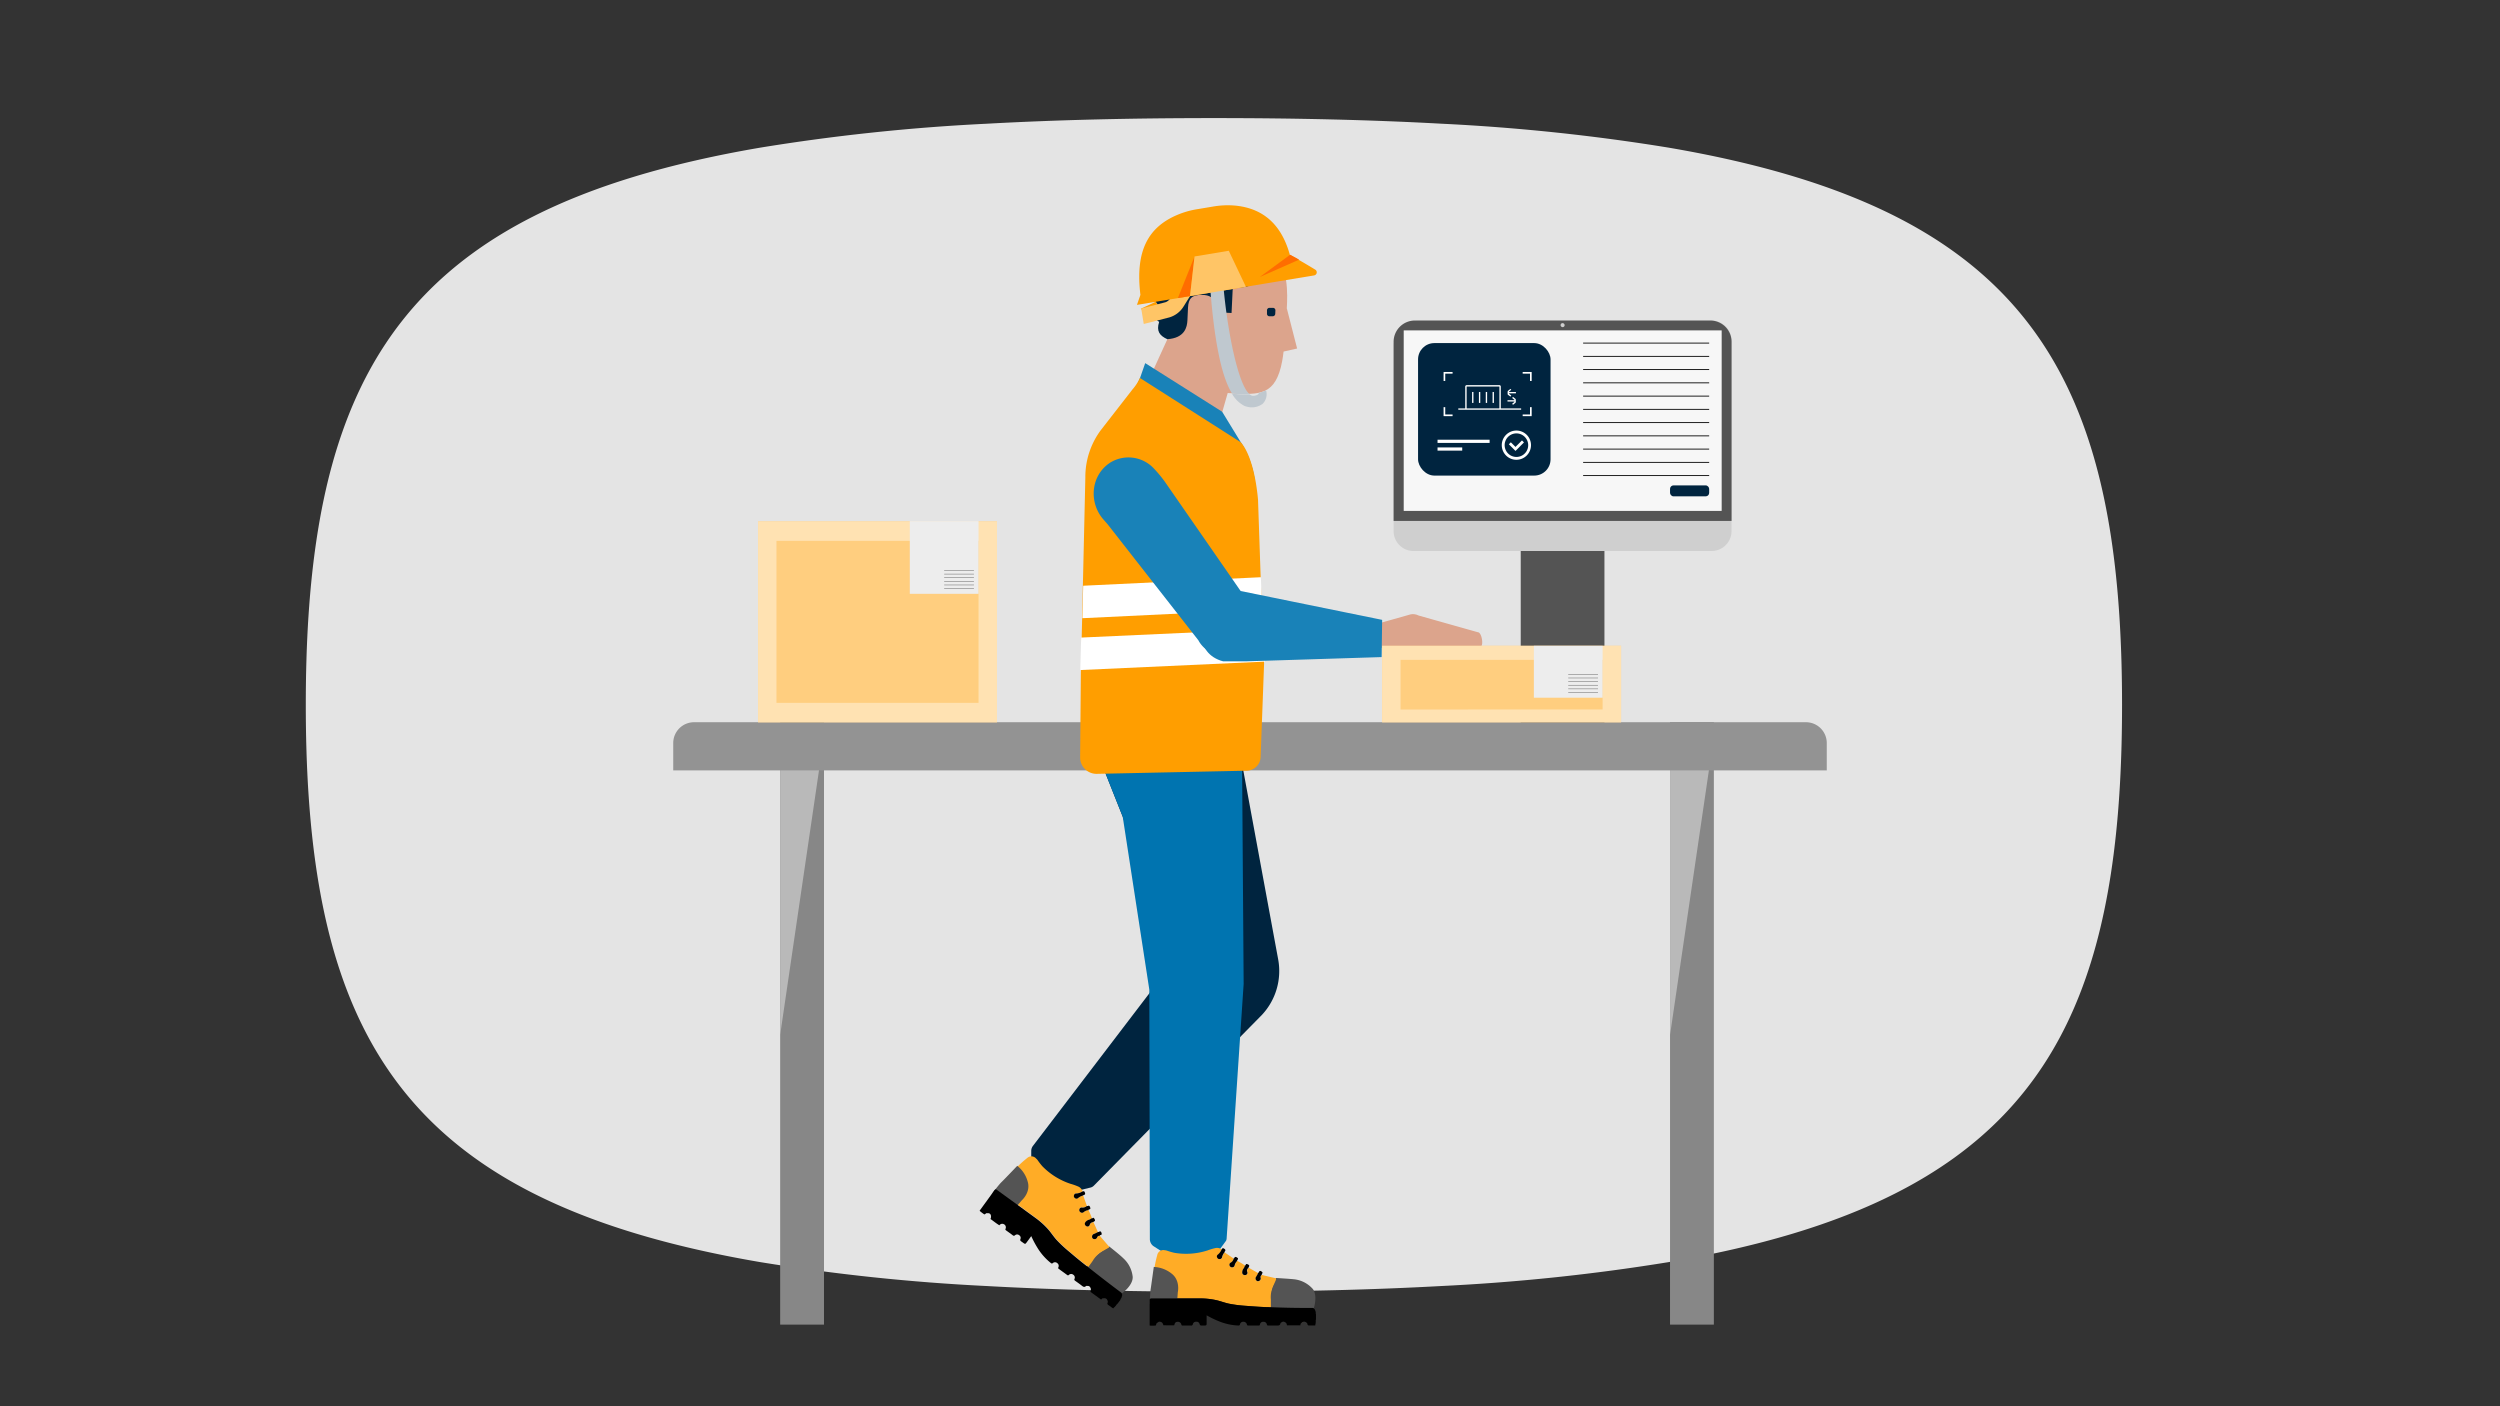 <svg id="Layer_1" data-name="Layer 1" xmlns="http://www.w3.org/2000/svg" viewBox="0 0 720 405"><rect x="0" y="0" width="720" height="405" fill="#333333" stroke="none"/><defs><style>.cls-1{fill:#e4e4e4;}.cls-2{fill:#545454;}.cls-3{fill:#cfcfcf;}.cls-4{fill:#f7f7f7;}.cls-5{fill:#00243f;}.cls-6{fill:#fff;}.cls-7{fill:none;stroke:#000;stroke-miterlimit:10;stroke-width:0.25px;}.cls-8{fill:#878787;}.cls-9{fill:#b9b9b9;}.cls-10{fill:#939393;}.cls-11{fill:#0074b0;}.cls-12{fill:#ffac26;}.cls-13{fill:#ff9e00;}.cls-14{fill:#dca48c;}.cls-15{fill:#1982b8;}.cls-16{fill:#ffc566;}.cls-17{fill:#ff6d00;}.cls-18{fill:#bfc8cf;}.cls-19{fill:#ffce7f;}.cls-20{fill:#ffe2b2;}.cls-21{fill:#ededed;}.cls-22{fill:#767676;}</style></defs><path class="cls-1" d="M349.61,372c-23.78,0-45.52-.52-65.39-1.62a581.91,581.91,0,0,1-65.38-6.91c-26.48-4.54-48-11.06-65.39-19.87C103.68,318.34,88.07,274.14,88.07,203s15.61-115.34,65.38-140.6c17.37-8.81,38.91-15.32,65.39-19.86a579.59,579.59,0,0,1,65.38-6.91c19.87-1.1,41.61-1.62,65.39-1.62s45.53.52,65.38,1.61a581.77,581.77,0,0,1,65.39,6.87c26.49,4.51,48,11,65.38,19.76C595.69,87.47,611.15,131.7,611.15,203s-15.46,115.52-65.39,140.75c-17.36,8.78-38.89,15.26-65.38,19.77A581.77,581.77,0,0,1,415,370.38c-19.85,1.09-41.6,1.61-65.38,1.61"/><g id="computer"><rect class="cls-2" x="437.97" y="155.77" width="24.11" height="55.23"/><path class="cls-3" d="M422.58,76.84h53a7.64,7.64,0,0,1,7.64,7.64v83.94a5.74,5.74,0,0,1-5.74,5.74h-54.9a5.74,5.74,0,0,1-5.74-5.74V82.58A5.74,5.74,0,0,1,422.58,76.84Z" transform="translate(324.52 575.53) rotate(-90)"/><path class="cls-2" d="M421.17,72.5h51.59a6.13,6.13,0,0,1,6.13,6.13v85.07a6.13,6.13,0,0,1-6.13,6.13H421.17a0,0,0,0,1,0,0V72.5A0,0,0,0,1,421.17,72.5Z" transform="translate(328.86 571.2) rotate(-90)"/><rect class="cls-4" x="424.07" y="75.36" width="51.99" height="91.57" transform="translate(328.91 571.21) rotate(-90)"/><rect class="cls-3" x="449.44" y="93.05" width="1.18" height="1.18" rx="0.59"/></g><rect class="cls-5" x="408.4" y="98.81" width="38.16" height="38.16" rx="4.7"/><polygon class="cls-6" points="418.34 119.85 415.75 119.85 415.75 117.26 416.23 117.26 416.23 119.37 418.34 119.37 418.34 119.85"/><polygon class="cls-6" points="441.12 119.85 438.53 119.85 438.53 119.37 440.64 119.37 440.64 117.26 441.12 117.26 441.12 119.85"/><polygon class="cls-6" points="416.23 109.72 415.75 109.72 415.75 107.13 418.34 107.13 418.34 107.61 416.23 107.61 416.23 109.72"/><polygon class="cls-6" points="441.12 109.72 440.64 109.72 440.64 107.61 438.53 107.61 438.53 107.13 441.12 107.13 441.12 109.72"/><path class="cls-6" d="M436.73,132.42a4.21,4.21,0,1,1,4.2-4.21A4.22,4.22,0,0,1,436.73,132.42Zm0-7.6a3.39,3.39,0,1,0,3.39,3.39A3.4,3.4,0,0,0,436.73,124.82Z"/><polygon class="cls-6" points="436.46 129.87 434.55 127.95 435.12 127.38 436.46 128.71 438.33 126.84 438.9 127.42 436.46 129.87"/><rect class="cls-6" x="414.01" y="126.64" width="15" height="0.92"/><rect class="cls-6" x="414.01" y="128.86" width="7.11" height="0.92"/><path class="cls-6" d="M435,114.22l.25-.3-.66-.53v-.11h2v-.39h-2v-.1l.66-.53L435,112l-.66.53a.42.42,0,0,0-.15.31v.6a.38.38,0,0,0,.15.3Z"/><path class="cls-6" d="M436.16,115.75l-.66.53.24.31.67-.54a.37.37,0,0,0,.14-.3v-.6a.41.41,0,0,0-.14-.31l-.67-.53-.24.31.66.53v.1h-2v.39h2Z"/><rect class="cls-6" x="429.86" y="112.89" width="0.39" height="3.15"/><rect class="cls-6" x="427.9" y="112.89" width="0.39" height="3.15"/><rect class="cls-6" x="425.93" y="112.89" width="0.39" height="3.15"/><rect class="cls-6" x="423.96" y="112.89" width="0.39" height="3.15"/><path class="cls-6" d="M432.23,117.61v-6.29a.41.41,0,0,0-.4-.4h-9.44a.41.41,0,0,0-.4.4v6.29h-2v.4h18.1v-.4Zm-.4,0h-9.44v-6.29h9.44Z"/><line class="cls-7" x1="455.94" y1="98.81" x2="492.24" y2="98.81"/><line class="cls-7" x1="455.94" y1="102.63" x2="492.24" y2="102.63"/><line class="cls-7" x1="455.94" y1="106.44" x2="492.24" y2="106.44"/><line class="cls-7" x1="455.94" y1="110.26" x2="492.24" y2="110.26"/><line class="cls-7" x1="455.94" y1="114.08" x2="492.24" y2="114.08"/><line class="cls-7" x1="455.94" y1="117.89" x2="492.24" y2="117.89"/><line class="cls-7" x1="455.94" y1="121.71" x2="492.24" y2="121.71"/><line class="cls-7" x1="455.94" y1="125.53" x2="492.24" y2="125.53"/><line class="cls-7" x1="455.94" y1="129.34" x2="492.24" y2="129.34"/><line class="cls-7" x1="455.94" y1="133.16" x2="492.24" y2="133.16"/><line class="cls-7" x1="455.94" y1="136.97" x2="492.24" y2="136.97"/><rect class="cls-5" x="480.97" y="139.79" width="11.27" height="3.16" rx="1"/><rect class="cls-8" x="224.69" y="207.98" width="12.62" height="173.51"/><polygon class="cls-9" points="224.69 298.03 237.31 212.06 224.69 212.06 224.69 298.03"/><rect class="cls-8" x="480.97" y="207.98" width="12.62" height="173.51"/><polygon class="cls-9" points="480.98 298.03 493.6 212.06 480.98 212.06 480.98 298.03"/><path class="cls-10" d="M199.89,208H520.11a6,6,0,0,1,6,6v7.87a0,0,0,0,1,0,0H193.89a0,0,0,0,1,0,0V214a6,6,0,0,1,6-6Z"/><path class="cls-5" d="M357.72,220l10.39,56.28a18.5,18.5,0,0,1-4.62,15.95L315,341.5a2,2,0,0,1-.9.51l-4.41,1.07L297,337.16v-5.7a2.37,2.37,0,0,1,.48-1.43l40.74-53.4L323.34,235.2l-6.65-16.75Z"/><path class="cls-11" d="M316.69,218.45l6.65,16.74L331,285l.16,71.86a2.49,2.49,0,0,0,1,2l7.23,4.65,10.09-1.22,3.62-4.95a1.7,1.7,0,0,0,.17-.65l4.9-73.31L357.72,220Z"/><path class="cls-2" d="M323.35,372.31s2.92-2.14,2.87-4.52a8.37,8.37,0,0,0-2.74-5.44c-1-1-4-3.35-4-3.35a22.13,22.13,0,0,0-4.27,3,19.32,19.32,0,0,0-2.19,2.74l-1,1,10.31,7Z"/><path class="cls-12" d="M319.43,359.05c-.9-1.05-1.79-2.1-2.69-3.14a.7.7,0,0,0-.76.45.75.75,0,0,1-.89.49.61.61,0,0,1-.57-.61.8.8,0,0,1,.54-.87,7.92,7.92,0,0,0,1.14-.54l-1.3-2.89c-.47.12-.91.23-1,.84a.64.64,0,0,1-1,.33.73.73,0,0,1-.28-1.08,2,2,0,0,1,.85-.68,2.41,2.41,0,0,0,1-.5,18.42,18.42,0,0,0-1-2.38,2.65,2.65,0,0,0-1.36.59.69.69,0,0,1-.93,0,.71.71,0,0,1-.27-.89.67.67,0,0,1,.78-.43,1.73,1.73,0,0,0,1.33-.46l-1.07-3a3.5,3.5,0,0,0-1.38.71.68.68,0,0,1-.89.05.7.7,0,0,1-.31-.84.64.64,0,0,1,.67-.52,3.6,3.6,0,0,0,1.75-.57,2.26,2.26,0,0,0-1.31-1.41,16.26,16.26,0,0,0-2.16-.76,20.14,20.14,0,0,1-8.12-5.06,20.75,20.75,0,0,1-1.4-1.81,3,3,0,0,0-.39-.4,1.78,1.78,0,0,0-2.6-.14,32.35,32.35,0,0,0-3.3,3,58.61,58.61,0,0,0-4.39,4.8,6.09,6.09,0,0,0-.88,1.36q5.58,4,11.15,8.11a22.88,22.88,0,0,1,3.4,3.05c.89,1,1.59,2.11,2.47,3.1a37.68,37.68,0,0,0,3.74,3.51c1.77,1.51,3.56,3,5.43,4.42.44-.6.91-1.19,1.31-1.81a7.72,7.72,0,0,1,2.92-2.81c.51-.26,1-.57,1.5-.84C319.27,359.36,319.41,359.26,319.43,359.05Z"/><path d="M311.73,343.15a3.6,3.6,0,0,1-1.75.57.64.64,0,0,0-.67.52.7.7,0,0,0,.31.84.68.68,0,0,0,.89-.05,3.5,3.5,0,0,1,1.38-.71c.07-.05.13-.13.2-.14.5-.13.49-.38.32-.81S312,343.09,311.73,343.15Z"/><path d="M314.41,350.85a2.41,2.41,0,0,1-1,.5,2,2,0,0,0-.85.68.73.73,0,0,0,.28,1.08.64.64,0,0,0,1-.33c.14-.61.58-.72,1-.84.28-.19.72-.25.42-.8-.18-.32-.29-.58-.68-.27C314.55,350.94,314.49,350.88,314.41,350.85Z"/><path d="M313,347.32a1.73,1.73,0,0,1-1.33.46.67.67,0,0,0-.78.43.71.71,0,0,0,.27.89.69.69,0,0,0,.93,0,2.65,2.65,0,0,1,1.36-.59c0-.14.17-.17.26-.2.43-.13.34-.36.22-.68s-.32-.51-.69-.28C313.14,347.35,313.05,347.32,313,347.32Z"/><path d="M316.2,354.83a7.92,7.92,0,0,1-1.14.54.8.8,0,0,0-.54.87.61.61,0,0,0,.57.61.75.75,0,0,0,.89-.49.7.7,0,0,1,.76-.45.29.29,0,0,1,.24-.23c.37-.08.35-.26.25-.61C317,354.27,316.55,354.85,316.2,354.83Z"/><path class="cls-13" d="M323.17,372.87v0Z"/><path class="cls-13" d="M318,373.78h.15A.11.11,0,0,0,318,373.78Z"/><path class="cls-13" d="M313,370.28l.15,0A.11.11,0,0,0,313,370.28Z"/><path class="cls-13" d="M319,374.9l0,.14A.1.1,0,0,0,319,374.9Z"/><path class="cls-2" d="M294.28,345.69s2.64-2.28,1.69-5.41a8.67,8.67,0,0,0-3-4.52s-3.81,4-4.54,4.69-2.6,3.18-2.6,3.18l6.59,4.22Z"/><path d="M313.37,364.92c-1.87-1.41-3.66-2.91-5.43-4.42A37.68,37.68,0,0,1,304.2,357c-.88-1-1.58-2.12-2.47-3.1a22.88,22.88,0,0,0-3.4-3.05q-5.56-4.06-11.15-8.11c-.35-.31-.57-.27-.86.14-1.36,1.94-2.77,3.85-4.16,5.76v.1a11.79,11.79,0,0,0,1.19.92c.26.21.38-.07.56-.14a.32.32,0,0,1,.33-.12l.2,0,.17,0h0a.76.76,0,0,1,.75.58.05.05,0,0,1,0,.07.18.18,0,0,1,.05.19v.27a1.07,1.07,0,0,1-.16.55c.85.61,1.67,1.28,2.57,1.83a1,1,0,0,1,1.35-.29,1,1,0,0,1,.42,1.31c-.09.24,0,.33.17.45.63.46,1.27.91,1.89,1.38a.46.46,0,0,0,.69,0,.91.91,0,0,1,1.18,0,.88.88,0,0,1,.38,1.07c-.17.42,0,.6.32.79.13.08.25.18.37.27.69.49.69.49,1.2-.21L297,356a29.16,29.16,0,0,0,1.66,3.16,16.83,16.83,0,0,0,3.94,4.55c.2.15.35.29.61.06a.93.93,0,0,1,1.26,0,.94.94,0,0,1,.34,1.21.36.36,0,0,0,.16.5c.79.56,1.57,1.13,2.35,1.7.18.13.3.2.52,0a.92.92,0,0,1,1.25-.06.93.93,0,0,1,.36,1.21c-.11.28,0,.39.18.53.62.44,1.25.88,1.85,1.35.43.34.82.66,1.32.14,0,0,.1,0,.15,0a.11.11,0,0,1,.15,0l.21,0a.77.77,0,0,1,.72.51.42.42,0,0,1,.11.33v.16h0a.18.18,0,0,1,0,.24s0,0,0,.05-.08.25-.13.38l3.11,2.26c.17-.17.31-.39.59-.38l.27,0a.11.11,0,0,1,.15,0,0,0,0,0,1,.06,0,.79.79,0,0,1,.71.54.43.43,0,0,1,.11.34.18.18,0,0,1,0,.22h0a.1.1,0,0,1,0,.14c-.18.35-.05.56.28.76a10.16,10.16,0,0,1,.93.69l.37.21.11-.05a.6.6,0,0,1,.29-.3l.4-.45a1.21,1.21,0,0,1,.4-.47l.81-1.05.09-.19a.59.59,0,0,1,.2-.37l.13-.27.15-.53,0-.15v-.17l-.06-.21-.14-.27,0,0v0l-.08-.06Q318,368.61,313.37,364.92Z"/><path class="cls-2" d="M378.43,376.57s1.1-3.45-.34-5.34a8.37,8.37,0,0,0-5.43-2.8c-1.4-.15-5.19-.37-5.19-.37a22.4,22.4,0,0,0-1.71,4.93,18.67,18.67,0,0,0-.16,3.5l-.21,1.45,12.48-.39Z"/><path class="cls-12" d="M367.44,368.14l-4-.95a.73.73,0,0,0-.35.82.75.75,0,0,1-.43.92.62.62,0,0,1-.82-.16.82.82,0,0,1-.08-1,7.88,7.88,0,0,0,.61-1.1l-2.76-1.58c-.3.38-.6.72-.35,1.29a.65.65,0,0,1-.61.86.73.73,0,0,1-.86-.71,1.9,1.9,0,0,1,.29-1.05,2.72,2.72,0,0,0,.5-1,19.16,19.16,0,0,0-2.22-1.33,2.57,2.57,0,0,0-.75,1.28.7.7,0,0,1-.73.58.72.72,0,0,1-.75-.56.67.67,0,0,1,.38-.81,1.72,1.72,0,0,0,.81-1.16l-2.63-1.79a3.29,3.29,0,0,0-.7,1.38.69.69,0,0,1-.69.57.7.7,0,0,1-.75-.5.64.64,0,0,1,.23-.81,3.57,3.57,0,0,0,1.08-1.5,2.27,2.27,0,0,0-1.89-.37,16.72,16.72,0,0,0-2.19.66,20.13,20.13,0,0,1-9.56.69,21.25,21.25,0,0,1-2.2-.64,2.65,2.65,0,0,0-.55-.1,1.79,1.79,0,0,0-2.19,1.42,32.72,32.72,0,0,0-.9,4.38,60.79,60.79,0,0,0-.73,6.46,6.25,6.25,0,0,0,.09,1.62h13.81a21.82,21.82,0,0,1,4.55.46c1.29.27,2.53.77,3.82,1.05a37.87,37.87,0,0,0,5.09.64c2.34.18,4.67.34,7,.38,0-.74,0-1.49,0-2.23a7.76,7.76,0,0,1,.71-4c.26-.51.48-1.05.72-1.57A.53.53,0,0,0,367.44,368.14Z"/><path d="M351.83,359.81a3.57,3.57,0,0,1-1.08,1.5.64.64,0,0,0-.23.81.7.7,0,0,0,.75.5.69.69,0,0,0,.69-.57,3.29,3.29,0,0,1,.7-1.38.61.61,0,0,1,.07-.24c.33-.39.18-.59-.22-.84S352,359.61,351.83,359.81Z"/><path d="M358.55,364.46a2.72,2.72,0,0,1-.5,1,1.9,1.9,0,0,0-.29,1.05.73.73,0,0,0,.86.71.65.65,0,0,0,.61-.86c-.25-.57,0-.91.35-1.29.11-.32.44-.63-.13-.89-.34-.16-.58-.31-.71.18C358.71,364.46,358.62,364.45,358.55,364.46Z"/><path d="M355.29,362.46a1.72,1.72,0,0,1-.81,1.16.67.67,0,0,0-.38.81.72.72,0,0,0,.75.56.7.7,0,0,0,.73-.58,2.57,2.57,0,0,1,.75-1.28c-.06-.13,0-.24.09-.32.28-.35.07-.49-.22-.68s-.56-.22-.72.18C355.45,362.38,355.36,362.41,355.29,362.46Z"/><path d="M362.34,366.64a7.88,7.88,0,0,1-.61,1.1.82.82,0,0,0,.08,1,.62.62,0,0,0,.82.16.75.75,0,0,0,.43-.92.73.73,0,0,1,.35-.82.29.29,0,0,1,.06-.32c.25-.3.13-.42-.15-.65C362.67,365.7,362.63,366.44,362.34,366.64Z"/><path class="cls-13" d="M378.61,377.13l-.1-.14Z"/><path class="cls-13" d="M374.94,380.93l.13-.08A.1.1,0,0,0,374.94,380.93Z"/><path class="cls-13" d="M368.83,381l.12-.1A.11.11,0,0,0,368.83,381Z"/><path class="cls-13" d="M376.44,381.23l.06.13C376.51,381.3,376.5,381.25,376.44,381.23Z"/><path class="cls-2" d="M339.21,372.15s.79-3.4-1.82-5.38a8.79,8.79,0,0,0-5.1-1.89s-.75,5.45-.91,6.48-.23,4.11-.23,4.11L339,375Z"/><path d="M366,376.47c-2.34,0-4.67-.2-7-.38a37.87,37.87,0,0,1-5.09-.64c-1.29-.28-2.53-.78-3.82-1.05a21.82,21.82,0,0,0-4.55-.46H331.71c-.46,0-.62.12-.61.63,0,2.37,0,4.74,0,7.11l.05.09a10.74,10.74,0,0,0,1.5,0c.34,0,.27-.28.37-.44a.33.33,0,0,1,.19-.29l.16-.14.14-.09h0a.78.78,0,0,1,.95,0s.06,0,.08,0,.12,0,.15.12l.07.08.09.14a1.13,1.13,0,0,1,.19.53c1.05,0,2.11.06,3.16,0,.08-.63.39-1,.92-1a1,1,0,0,1,1.11.81c.07.25.2.27.4.27.78,0,1.56,0,2.35,0a.47.47,0,0,0,.56-.41.93.93,0,0,1,1-.69.88.88,0,0,1,.94.64c.11.44.36.49.72.45h.46c.85,0,.85,0,.85-.87v-2.07a27.82,27.82,0,0,0,3.2,1.58,16.77,16.77,0,0,0,5.87,1.36c.25,0,.46,0,.53-.31a.92.92,0,0,1,1-.77,1,1,0,0,1,1,.78c.06.25.18.31.42.31h2.9c.23,0,.37,0,.43-.3a.92.92,0,0,1,1-.78.94.94,0,0,1,1,.76c.07.3.22.33.46.32.76,0,1.53,0,2.29,0,.55,0,1.05.05,1.16-.66,0,0,.07-.08.1-.11a.11.11,0,0,1,.12-.1l.18-.11a.75.75,0,0,1,.88,0,.41.41,0,0,1,.28.2l.1.12h0a.19.19,0,0,1,.12.21s0,0,0,0,.08.26.11.39h3.86c0-.24,0-.5.25-.66l.19-.19a.1.1,0,0,1,.13-.08.05.05,0,0,1,.06,0,.77.77,0,0,1,.88,0,.41.41,0,0,1,.29.22.18.18,0,0,1,.14.17l0,0,0,0c.06,0,.07.07.06.13.06.39.29.48.67.45s.77,0,1.16,0l.42,0,.06-.11a.65.65,0,0,1,.06-.41l.06-.61A1.16,1.16,0,0,1,379,380l0-1.33,0-.21a.56.56,0,0,1-.05-.42l-.05-.29-.19-.52-.07-.14-.1-.14-.16-.14-.27-.13h0l0,0h-.1Q372,376.72,366,376.47Z"/><path class="cls-14" d="M426.8,185.68l-.28.76-28.85.15-47.58,3c-2.24-1.13-4.43-8.14-2.63-11.08l9.91-7,40.6,7.77,8.28-2.34a3.5,3.5,0,0,1,2.27.32l17.06,4.81C426.59,182.09,427.08,184.68,426.8,185.68Z"/><path class="cls-14" d="M373.57,100.37l-3.9.88c-.11,1-.24,1.85-.39,2.68-.12.63-.24,1.23-.38,1.78-2.22,8.87-7.47,7.86-15.32,7.48l-2.42,8.43-21.83-8.9,7.32-16,1.45-9,7.39-8.48,15.92-6.61s.7-2.75,5.19.55,4.24,11.49,4,15.61Z"/><path class="cls-15" d="M361.59,140.72l1.69,36.49-2.56,44.17-45.73.47-1.84-85.37a18.41,18.41,0,0,1,3.86-11.8l10-12.78,1.32-3.05,1.49-4.27,22.16,14,5.59,9.15A27.08,27.08,0,0,1,361.59,140.72Z"/><path class="cls-5" d="M346.82,68c-4.22-1.34-6.81.39-7.57,2.23-3.26.16-4.56,2.28-4.34,4.69-1.94,1.65-2.88,3.24-1.39,6.35-2.41,2.63-1.32,5-.12,6.42-1.81,2.12-.93,4.34.44,5-.88,2.71.16,4,2.35,5,5.07-.35,5.7-3.5,5.79-5.45,0-.16.17-3.51.17-3.69.14-2.54,1.06-3.69,4.12-3.62,4,.09,3.89,2.85,3.85,5l4.57.21.35-7.32c10.28.49,7.87-6.89,12.65-6.67.82,0,1.44.1,1.44.1.58-2.51-.08-6.9-5.33-6.61-1.26-1-3-3.51-8.07-1.71C352.83,67.05,349.61,66.14,346.82,68Z"/><path class="cls-5" d="M366.57,91.09l-1,0a.71.71,0,0,1-.68-.75l0-1a.72.72,0,0,1,.75-.68l1,0a.71.71,0,0,1,.68.74l-.05,1a.72.72,0,0,1-.75.68"/><path class="cls-13" d="M362.31,143.89l.77,22.55.32,9.32.05,1.44.2,4.64.41,9.32-1,26.87a4.08,4.08,0,0,1-4,3.93l-43.22.91a4.72,4.72,0,0,1-4.76-4.8l.21-24.34.22-9.35.14-6.09.21-9.35.72-31.44A22.6,22.6,0,0,1,317,123.93l9.15-11.77a13.79,13.79,0,0,0,2.15-3.31l29,18.49S361.11,130.78,362.31,143.89Z"/><polygon class="cls-6" points="363.14 166.24 363.45 175.56 311.73 178.04 311.96 168.69 363.14 166.24"/><polygon class="cls-6" points="363.96 181.22 364.33 190.54 311.12 192.97 311.37 183.62 363.96 181.22"/><path class="cls-15" d="M357,169.78l-21.59-31.14a38.14,38.14,0,0,0-3.11-3.73,10,10,0,0,0-12.68-1.6l-.46.33c-5,3.73-5.52,11.05-1.51,15.82L319,151l26.13,33.4c1.65,3.16,5.67,5,8.14,4.58l3.1-13.13.9-5.68"/><polygon class="cls-13" points="332.82 86.91 328.67 88.86 328.72 89.16 333.74 88.23 332.82 86.91"/><path class="cls-16" d="M329.4,93.31l-.73-4.45,7-1.82a2.64,2.64,0,0,0,1.29-1l3.94-6.33,3.82,2.38-3.94,6.32a7.19,7.19,0,0,1-4,3Z"/><path class="cls-13" d="M378.54,79.31l-51.1,8.5,1-2.88c-1.53-12.6,2.09-19.79,11.47-23.38a24.42,24.42,0,0,1,4.83-1.29l4.54-.76a24.89,24.89,0,0,1,6.21-.31c8.92.77,13.78,6.17,16,14.24,1.71.87,5.12,2.9,7.31,4.23a.9.9,0,0,1-.31,1.65"/><path class="cls-17" d="M371.53,73.39l-8.71,6.39v0l11.32-5s-.77-.47-2.62-1.44"/><polygon class="cls-17" points="344.03 73.86 339.23 85.85 342.72 85.27 344.03 73.86"/><path class="cls-18" d="M363.63,116.31a5.25,5.25,0,0,1-4.4.85c-.25-.08-.5-.12-.75-.22a8.59,8.59,0,0,1-3.69-3.6,29,29,0,0,0,4.64.3l.56,0a1.53,1.53,0,0,0,1.16.35c.89-.13,1.2-.33,1.43-.82a19.54,19.54,0,0,0,2.05-.74A3.9,3.9,0,0,1,363.63,116.31Z"/><path class="cls-18" d="M360,113.59l-.56,0a29,29,0,0,1-4.64-.3c-4.48-7.16-5.79-24.72-6.32-31l3.81-.47C353.46,95.58,356.72,111.36,360,113.59Z"/><polygon class="cls-16" points="342.72 85.27 358.82 82.59 353.89 72.22 344.03 73.86 342.72 85.27"/><path class="cls-15" d="M359.07,190.46l38.84-1.22.15-10.72-40.81-8.32-11.09-.38c-1,8.94-2.35,18.39,6.12,20.65Z"/><rect class="cls-19" x="218.32" y="150.18" width="68.81" height="57.85"/><path class="cls-20" d="M287.13,150.17H218.32v5.6h0v46.66h0V208h68.81V150.17Zm-63.51,52.26V155.77h58.2v46.66Z"/><polygon class="cls-21" points="281.82 171.02 271.92 171.02 262.02 171.02 262.02 150.09 281.82 150.09 281.82 171.02"/><rect class="cls-22" x="271.92" y="164.22" width="8.57" height="0.16"/><rect class="cls-22" x="271.92" y="165.26" width="8.57" height="0.16"/><rect class="cls-22" x="271.92" y="166.3" width="8.57" height="0.16"/><rect class="cls-22" x="271.92" y="167.35" width="8.57" height="0.16"/><rect class="cls-22" x="271.92" y="168.39" width="8.57" height="0.16"/><rect class="cls-22" x="271.92" y="169.43" width="8.57" height="0.16"/><rect class="cls-19" x="398.06" y="185.99" width="68.81" height="22.04"/><path class="cls-20" d="M466.86,186H398.05v2.13h0v17.77h0V208h68.81V186Zm-63.5,18.34V190.05h58.19v14.28Z"/><polygon class="cls-21" points="461.55 200.94 451.65 200.94 441.75 200.94 441.75 185.99 461.55 185.99 461.55 200.94"/><rect class="cls-22" x="451.65" y="194.14" width="8.57" height="0.16"/><rect class="cls-22" x="451.65" y="195.18" width="8.57" height="0.16"/><rect class="cls-22" x="451.65" y="196.22" width="8.57" height="0.16"/><rect class="cls-22" x="451.65" y="197.27" width="8.57" height="0.16"/><rect class="cls-22" x="451.65" y="198.31" width="8.57" height="0.16"/><rect class="cls-22" x="451.65" y="199.35" width="8.57" height="0.16"/></svg>